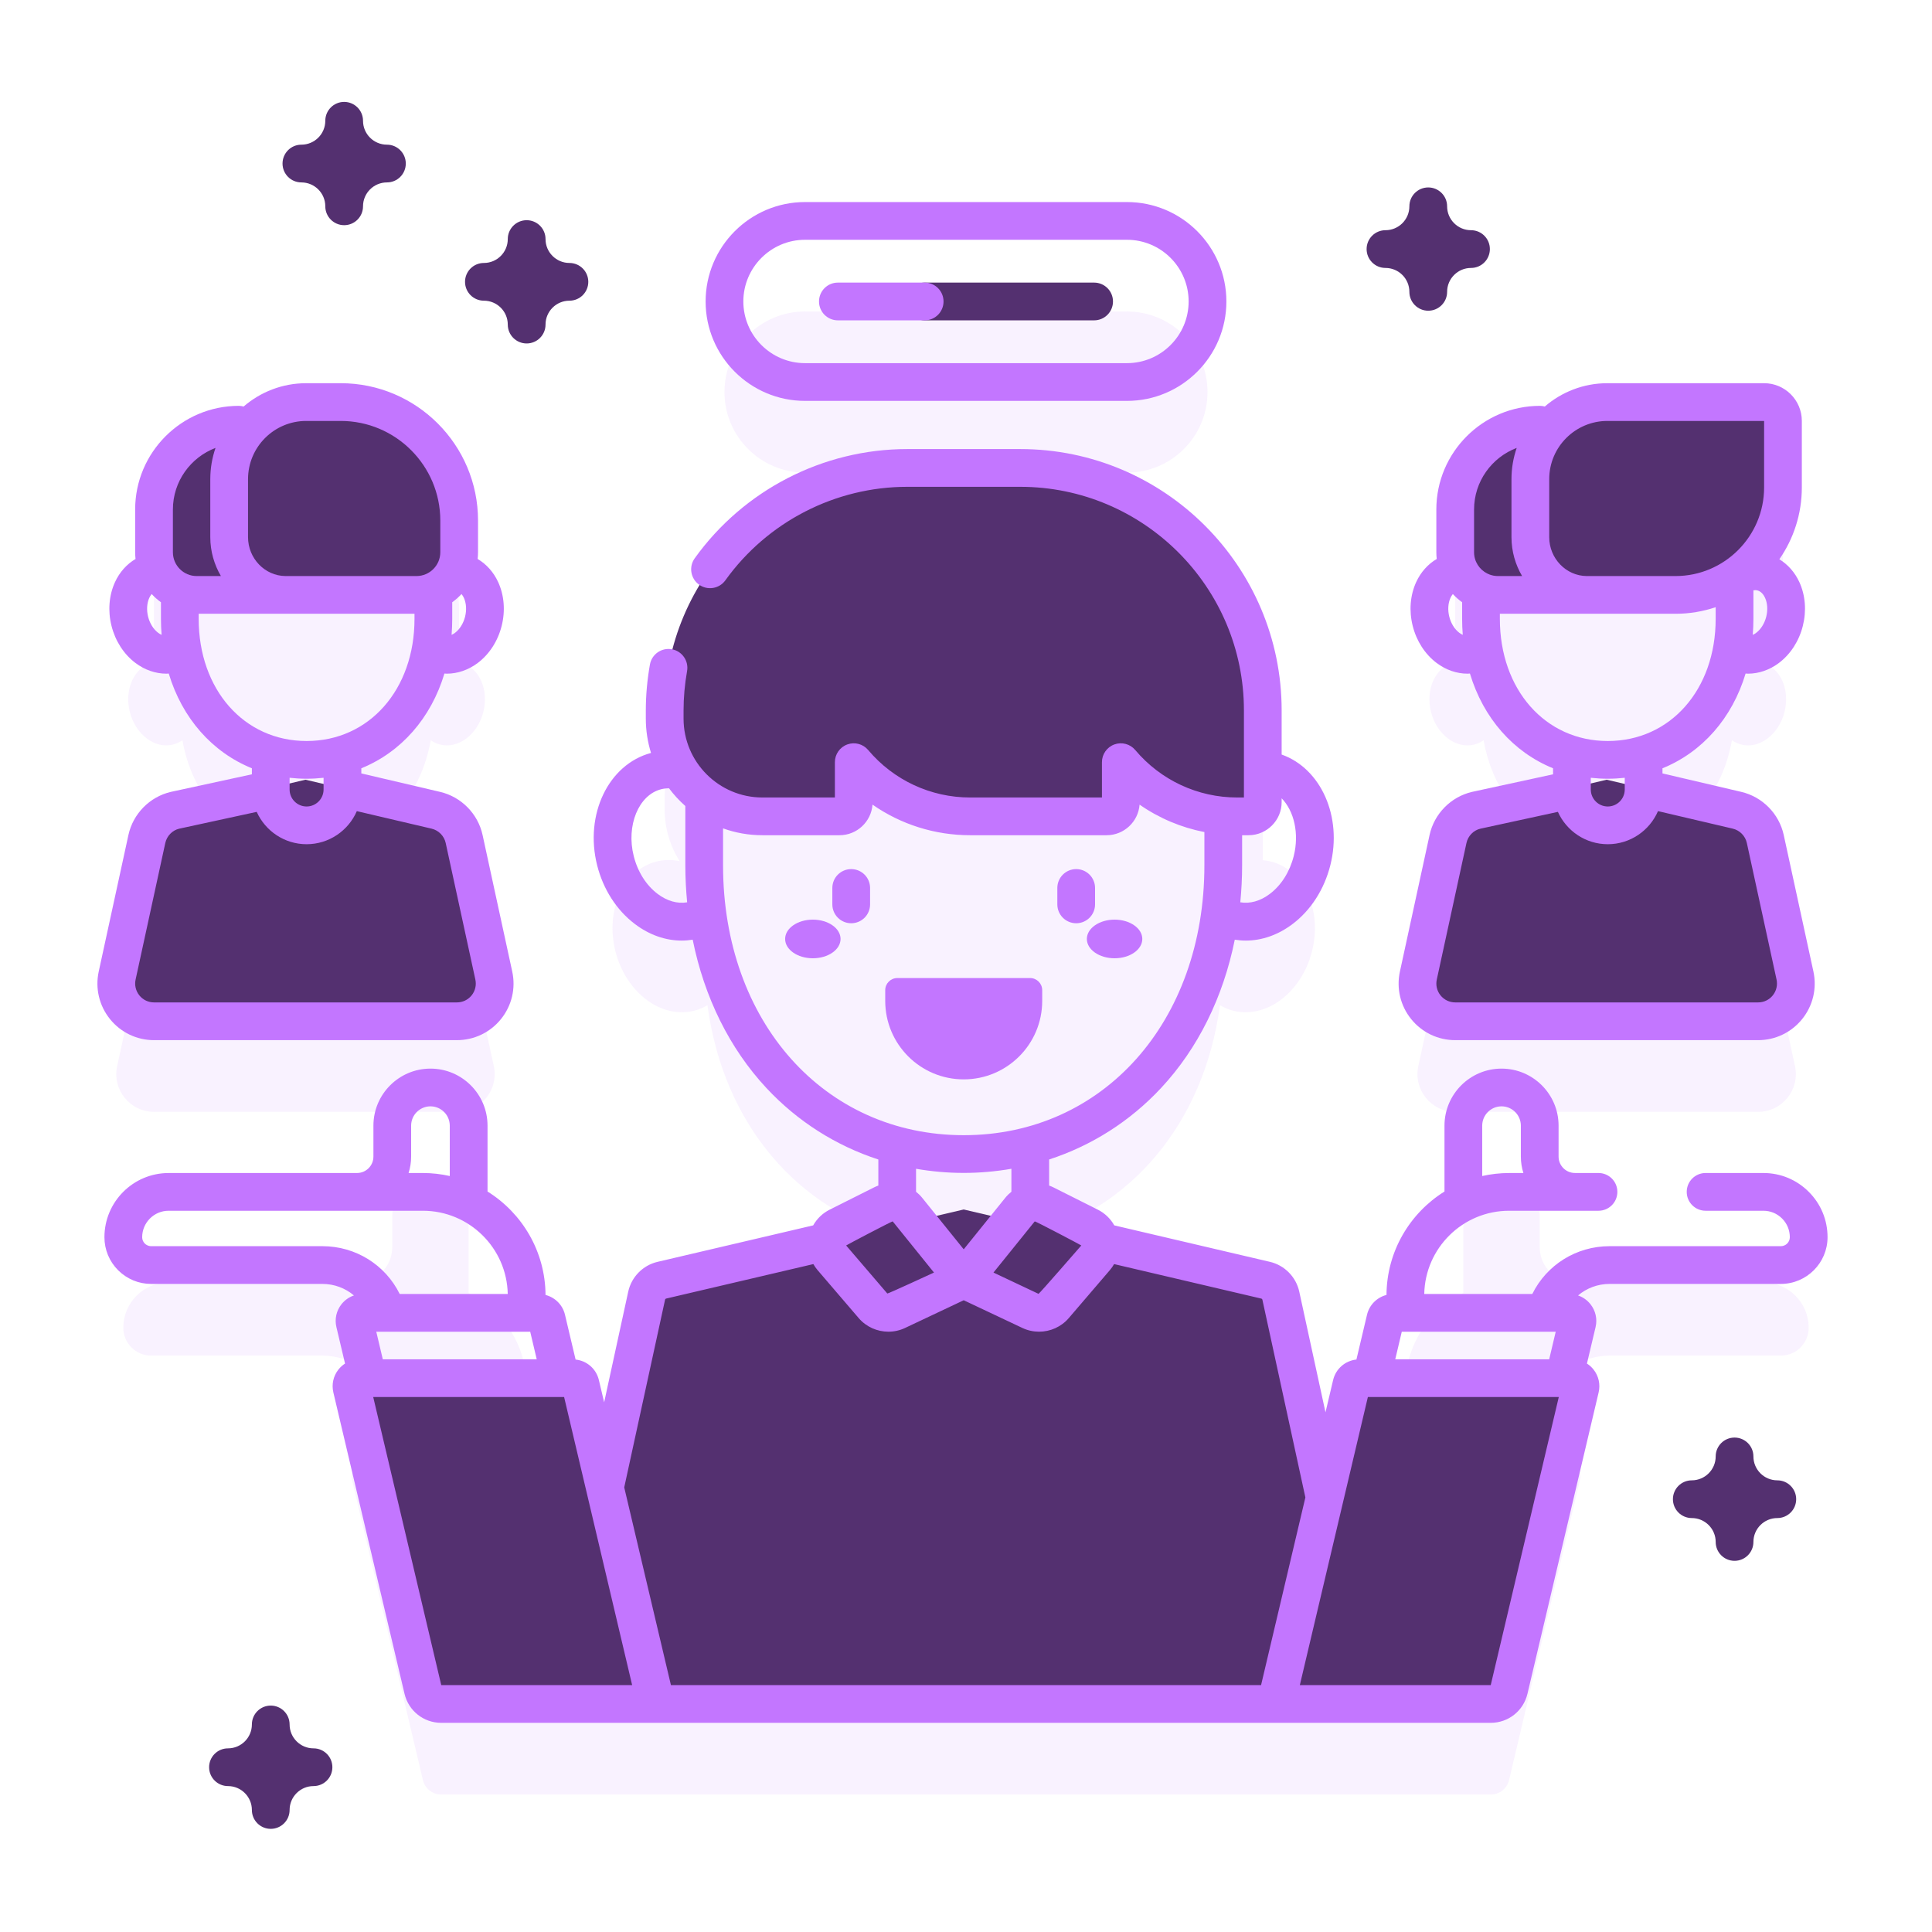 <svg width="110" height="110" viewBox="0 0 110 110" fill="none" xmlns="http://www.w3.org/2000/svg">
<g clip-path="url(#clip0_1_1062)">
<g opacity="0.1">
<path d="M45.835 26.907H64.164C66.697 26.907 68.75 24.854 68.75 22.321C68.75 19.788 66.697 17.735 64.164 17.735H45.835C43.302 17.735 41.249 19.788 41.249 22.321C41.249 24.854 43.303 26.907 45.835 26.907Z" fill="#C376FF"/>
<path d="M100.398 73.016H90.32H89.672C88.564 73.016 87.665 72.117 87.665 71.009V69.246C87.665 68.046 86.692 67.072 85.491 67.072C84.29 67.072 83.317 68.046 83.317 69.246V73.622C81.36 74.586 80.013 76.599 80.013 78.927V79.904H79.326C79.113 79.904 78.927 80.051 78.878 80.259L78.083 83.623H77.396C77.182 83.623 76.997 83.769 76.947 83.977L75.425 90.424L72.924 78.923C72.829 78.489 72.494 78.148 72.061 78.047L62.642 75.84C62.587 75.489 62.373 75.165 62.022 74.988L59.489 73.717C59.224 73.584 58.929 73.566 58.659 73.642V70.371C64.248 68.882 68.538 64.087 69.46 57.23C69.694 57.368 69.945 57.478 70.216 57.546C72.101 58.022 74.109 56.505 74.701 54.16C75.293 51.814 74.244 49.527 72.359 49.051C72.205 49.013 72.051 48.992 71.897 48.979V45.605C71.897 37.98 65.716 31.798 58.091 31.798H51.65C44.025 31.798 37.843 37.98 37.843 45.605V46.072C37.843 47.16 38.157 48.175 38.697 49.032C38.264 48.942 37.82 48.941 37.381 49.051C35.496 49.527 34.448 51.814 35.04 54.16C35.632 56.506 37.639 58.022 39.524 57.546C39.795 57.478 40.046 57.369 40.28 57.231C41.202 64.087 45.492 68.882 51.081 70.371V73.642C50.812 73.566 50.516 73.584 50.251 73.717L47.718 74.989C47.367 75.165 47.153 75.49 47.098 75.841L37.679 78.047C37.247 78.148 36.911 78.489 36.816 78.924L34.44 89.855L33.051 83.977C33.002 83.769 32.817 83.623 32.603 83.623H31.915L31.121 80.259C31.072 80.051 30.886 79.905 30.672 79.905H29.985V78.928C29.985 76.599 28.639 74.586 26.682 73.622V69.246C26.682 68.046 25.709 67.072 24.508 67.072C23.307 67.072 22.334 68.046 22.334 69.246V71.009C22.334 72.117 21.435 73.016 20.326 73.016H19.679H9.601C8.176 73.016 7.021 74.171 7.021 75.596C7.021 76.472 7.73 77.182 8.606 77.182H18.354C20.051 77.182 21.537 78.294 22.029 79.904H20.647C20.35 79.904 20.131 80.182 20.199 80.471L20.943 83.623H20.473C20.176 83.623 19.957 83.9 20.025 84.189L24.078 101.346C24.192 101.831 24.625 102.173 25.123 102.173H84.876C85.374 102.173 85.807 101.831 85.921 101.346L89.974 84.189C90.042 83.9 89.823 83.623 89.525 83.623H89.056L89.8 80.471C89.868 80.182 89.649 79.904 89.352 79.904H87.97C88.462 78.294 89.948 77.182 91.644 77.182H101.393C102.268 77.182 102.978 76.472 102.978 75.596C102.979 74.171 101.824 73.016 100.398 73.016Z" fill="#C376FF"/>
<path d="M9.971 51.289C9.164 51.478 8.538 52.114 8.361 52.925L6.671 60.698C6.38 62.037 7.4 63.303 8.77 63.303H26.015C27.386 63.303 28.406 62.037 28.115 60.698L26.425 52.925C26.248 52.114 25.622 51.478 24.815 51.289L19.497 50.043V48.126C22.03 47.373 23.985 45.212 24.524 42.143C24.684 42.257 24.863 42.342 25.059 42.391C26.094 42.652 27.195 41.82 27.52 40.533C27.845 39.246 27.27 37.991 26.235 37.73C26.119 37.7 26.001 37.687 25.884 37.684C26.048 37.358 26.142 36.99 26.142 36.599V34.793C26.142 31.068 23.123 28.049 19.398 28.049H17.433C16.196 28.049 15.08 28.563 14.283 29.387C14.059 29.355 13.83 29.338 13.598 29.338C10.931 29.338 8.769 31.5 8.769 34.166V36.599C8.769 36.99 8.863 37.358 9.027 37.684C8.91 37.687 8.793 37.7 8.676 37.73C7.642 37.991 7.067 39.246 7.391 40.533C7.716 41.82 8.818 42.652 9.852 42.391C10.048 42.342 10.227 42.257 10.387 42.143C10.927 45.212 12.881 47.373 15.415 48.126V50.014L9.971 51.289Z" fill="#C376FF"/>
<path d="M84.054 51.289C83.247 51.478 82.621 52.114 82.445 52.924L80.754 60.698C80.463 62.037 81.483 63.303 82.854 63.303H100.099C101.469 63.303 102.49 62.037 102.198 60.698L100.508 52.924C100.332 52.114 99.706 51.478 98.899 51.289L93.58 50.043V48.126C96.114 47.372 98.068 45.212 98.608 42.143C98.768 42.257 98.947 42.342 99.143 42.392C100.177 42.653 101.279 41.82 101.604 40.533C101.928 39.246 101.353 37.991 100.319 37.73C99.776 37.593 99.215 37.759 98.757 38.132V38.022C100.418 36.928 101.515 35.047 101.515 32.91V29.123C101.515 28.53 101.034 28.049 100.441 28.049H91.517C90.279 28.049 89.164 28.563 88.366 29.387C88.142 29.355 87.914 29.338 87.681 29.338C85.015 29.338 82.853 31.5 82.853 34.167V36.6C82.853 36.99 82.947 37.358 83.111 37.685C82.993 37.687 82.876 37.701 82.76 37.73C81.725 37.991 81.15 39.246 81.475 40.533C81.799 41.821 82.901 42.653 83.936 42.392C84.131 42.342 84.311 42.257 84.47 42.143C85.01 45.212 86.965 47.373 89.498 48.126V50.014L84.054 51.289Z" fill="#C376FF"/>
</g>
<path d="M77.695 95.714L72.923 73.767C72.828 73.332 72.493 72.991 72.06 72.89L54.869 68.863L37.678 72.89C37.246 72.992 36.91 73.332 36.816 73.767L32.043 95.714C31.898 96.384 32.408 97.016 33.093 97.016H76.645C77.331 97.017 77.841 96.384 77.695 95.714Z" fill="#543070"/>
<path d="M59.29 97.017L56.567 72.842H53.172L50.449 97.017H59.29Z" fill="#543070"/>
<path d="M37.842 40.448V40.915C37.842 43.988 40.333 46.48 43.407 46.48H47.797C48.245 46.48 48.607 46.117 48.607 45.67V43.394C50.195 45.28 52.573 46.48 55.231 46.48H63.003C63.45 46.48 63.813 46.117 63.813 45.67V43.395C65.401 45.28 67.778 46.48 70.437 46.48H71.086C71.533 46.48 71.896 46.117 71.896 45.671V40.448C71.896 32.823 65.714 26.642 58.089 26.642H51.648C44.024 26.641 37.842 32.823 37.842 40.448Z" fill="#543070"/>
<path d="M50.25 68.561L47.717 69.832C47.048 70.168 46.872 71.042 47.359 71.611L49.703 74.346C50.04 74.74 50.6 74.859 51.069 74.637L54.869 72.842L51.663 68.867C51.323 68.445 50.735 68.317 50.25 68.561Z" fill="#543070"/>
<path d="M59.488 68.561L62.021 69.832C62.69 70.168 62.866 71.042 62.379 71.611L60.035 74.345C59.697 74.739 59.138 74.859 58.669 74.637L54.869 72.842L58.075 68.867C58.415 68.445 59.004 68.317 59.488 68.561Z" fill="#543070"/>
<path d="M48.465 52.566C47.871 52.566 47.39 52.085 47.39 51.492V50.557C47.39 49.964 47.871 49.483 48.465 49.483C49.058 49.483 49.539 49.964 49.539 50.557V51.492C49.539 52.086 49.058 52.566 48.465 52.566Z" fill="#C376FF"/>
<path d="M61.274 52.566C60.68 52.566 60.2 52.085 60.2 51.492V50.557C60.2 49.964 60.68 49.483 61.274 49.483C61.867 49.483 62.348 49.964 62.348 50.557V51.492C62.348 52.086 61.867 52.566 61.274 52.566Z" fill="#C376FF"/>
<path d="M59.339 56.377V56.986C59.339 59.454 57.338 61.455 54.87 61.455C52.401 61.455 50.401 59.454 50.401 56.986V56.377C50.401 55.995 50.71 55.686 51.092 55.686H58.648C59.029 55.686 59.339 55.995 59.339 56.377Z" fill="#C376FF"/>
<path d="M63.459 54.56C64.331 54.56 65.038 54.068 65.038 53.46C65.038 52.853 64.331 52.36 63.459 52.36C62.588 52.36 61.881 52.853 61.881 53.46C61.881 54.068 62.588 54.56 63.459 54.56Z" fill="#C376FF"/>
<path d="M46.28 54.56C47.151 54.56 47.858 54.068 47.858 53.46C47.858 52.853 47.151 52.36 46.28 52.36C45.408 52.36 44.702 52.853 44.702 53.46C44.702 54.068 45.408 54.56 46.28 54.56Z" fill="#C376FF"/>
<path d="M33.052 78.821L37.35 97.017H25.123C24.625 97.017 24.192 96.674 24.078 96.19L20.025 79.033C19.957 78.744 20.176 78.466 20.473 78.466H32.603C32.817 78.466 33.002 78.613 33.052 78.821Z" fill="#543070"/>
<path d="M76.947 78.821L72.649 97.017H84.876C85.374 97.017 85.806 96.674 85.921 96.189L89.974 79.032C90.042 78.743 89.823 78.466 89.525 78.466H77.395C77.182 78.466 76.996 78.613 76.947 78.821Z" fill="#543070"/>
<path d="M28.115 55.542L26.425 47.768C26.248 46.958 25.622 46.322 24.815 46.133L17.393 44.394L9.971 46.133C9.164 46.322 8.538 46.958 8.361 47.768L6.671 55.542C6.38 56.881 7.4 58.147 8.77 58.147H26.016C27.386 58.147 28.406 56.881 28.115 55.542Z" fill="#543070"/>
<path d="M13.598 24.181C16.265 24.181 18.427 26.343 18.427 29.01V30.583C18.427 32.363 17.011 33.856 15.23 33.872C15.217 33.872 15.204 33.872 15.191 33.872H11.198C9.857 33.872 8.77 32.785 8.77 31.443V29.01C8.77 26.343 10.931 24.181 13.598 24.181Z" fill="#543070"/>
<path d="M19.399 22.892H17.434C15.011 22.892 13.048 24.856 13.048 27.279V30.583C13.048 32.363 14.464 33.856 16.244 33.872C16.257 33.872 16.27 33.872 16.283 33.872H23.714C25.055 33.872 26.142 32.785 26.142 31.443V29.637C26.143 25.912 23.123 22.892 19.399 22.892Z" fill="#543070"/>
<path d="M102.199 55.542L100.509 47.768C100.333 46.958 99.706 46.322 98.899 46.133L91.477 44.394L84.055 46.133C83.248 46.322 82.622 46.958 82.446 47.768L80.755 55.542C80.464 56.881 81.484 58.147 82.855 58.147H100.1C101.47 58.147 102.49 56.881 102.199 55.542Z" fill="#543070"/>
<path d="M87.681 24.182C90.348 24.182 92.51 26.344 92.51 29.011V30.583C92.51 32.364 91.094 33.856 89.313 33.872C89.3 33.872 89.287 33.872 89.275 33.872H85.282C83.94 33.872 82.853 32.785 82.853 31.443V29.011C82.853 26.344 85.014 24.182 87.681 24.182Z" fill="#543070"/>
<path d="M100.441 22.892H91.517C89.095 22.892 87.131 24.856 87.131 27.279V30.583C87.131 32.363 88.547 33.856 90.328 33.872C90.341 33.872 90.354 33.872 90.367 33.872H95.396C98.776 33.872 101.515 31.133 101.515 27.753V23.967C101.515 23.373 101.035 22.892 100.441 22.892Z" fill="#543070"/>
<path d="M62.294 18.239H52.647C52.053 18.239 51.572 17.758 51.572 17.165C51.572 16.571 52.053 16.09 52.647 16.09H62.294C62.888 16.09 63.369 16.571 63.369 17.165C63.369 17.758 62.888 18.239 62.294 18.239Z" fill="#543070"/>
<path d="M102.984 67.859C102.295 67.167 101.377 66.786 100.398 66.786H97.109C96.516 66.786 96.035 67.267 96.035 67.861C96.035 68.454 96.516 68.935 97.109 68.935H100.398C100.801 68.935 101.179 69.091 101.465 69.378C101.748 69.66 101.905 70.038 101.905 70.441C101.905 70.723 101.675 70.952 101.393 70.952H91.646C89.743 70.952 88.061 72.019 87.242 73.674H81.091C81.142 71.052 83.29 68.935 85.924 68.935H91.012C91.605 68.935 92.086 68.454 92.086 67.861C92.086 67.267 91.605 66.786 91.012 66.786H89.681C89.678 66.786 89.675 66.785 89.673 66.785C89.158 66.785 88.739 66.367 88.739 65.853V64.09C88.739 62.299 87.282 60.842 85.491 60.842C83.7 60.842 82.243 62.299 82.243 64.09V67.84C80.273 69.067 78.956 71.246 78.941 73.728C78.4 73.868 77.966 74.29 77.832 74.856L77.229 77.406C76.587 77.475 76.054 77.933 75.902 78.574L75.468 80.411L73.974 73.538C73.792 72.703 73.137 72.038 72.305 71.844L63.443 69.768C63.229 69.388 62.907 69.075 62.504 68.872L59.971 67.601C59.894 67.562 59.814 67.53 59.734 67.501V66.016C62.149 65.229 64.33 63.851 66.105 61.948C68.21 59.691 69.642 56.777 70.303 53.502C70.511 53.535 70.72 53.553 70.929 53.553C71.85 53.553 72.77 53.232 73.591 52.612C74.633 51.826 75.397 50.638 75.743 49.266C76.443 46.492 75.209 43.754 72.972 42.961V40.449C72.972 32.243 66.297 25.568 58.091 25.568H51.651C46.869 25.568 42.346 27.893 39.553 31.788C39.208 32.27 39.318 32.941 39.8 33.287C40.283 33.633 40.954 33.522 41.3 33.04C43.69 29.707 47.559 27.717 51.651 27.717H58.091C65.112 27.717 70.824 33.428 70.824 40.449V45.406H70.439C68.198 45.406 66.083 44.421 64.636 42.703C64.346 42.358 63.87 42.231 63.446 42.386C63.022 42.541 62.74 42.944 62.74 43.395V45.406H55.233C52.992 45.406 50.877 44.421 49.43 42.703C49.14 42.358 48.665 42.231 48.241 42.386C47.816 42.541 47.535 42.944 47.535 43.395V45.406H43.408C40.933 45.406 38.919 43.392 38.919 40.916V40.449C38.919 39.714 38.986 38.96 39.119 38.21C39.223 37.626 38.833 37.069 38.249 36.965C37.664 36.862 37.107 37.251 37.004 37.835C36.849 38.709 36.77 39.588 36.77 40.449V40.916C36.77 41.596 36.875 42.251 37.066 42.869C34.644 43.517 33.269 46.372 33.999 49.267C34.345 50.638 35.109 51.826 36.151 52.612C36.972 53.233 37.892 53.553 38.813 53.553C39.022 53.553 39.231 53.535 39.439 53.502C40.1 56.777 41.533 59.691 43.638 61.949C45.413 63.852 47.593 65.23 50.009 66.017V67.501C49.928 67.53 49.849 67.563 49.771 67.602L47.238 68.873C46.835 69.075 46.513 69.388 46.299 69.768L37.435 71.845C36.605 72.039 35.951 72.704 35.769 73.539L34.398 79.842L34.098 78.575C33.947 77.934 33.413 77.476 32.772 77.407L32.168 74.856C32.034 74.29 31.601 73.869 31.06 73.729C31.045 71.246 29.727 69.068 27.758 67.84V64.09C27.758 62.299 26.301 60.842 24.51 60.842C22.718 60.842 21.261 62.299 21.261 64.09V65.853C21.261 66.367 20.843 66.786 20.328 66.786C20.325 66.786 20.322 66.787 20.32 66.787H9.601C7.586 66.787 5.946 68.426 5.946 70.441C5.946 71.152 6.223 71.82 6.728 72.325C7.232 72.825 7.899 73.101 8.606 73.101H18.354C19.034 73.101 19.663 73.343 20.151 73.757C19.875 73.851 19.629 74.022 19.442 74.258C19.15 74.629 19.045 75.104 19.154 75.561L19.645 77.635C19.504 77.726 19.377 77.84 19.27 77.975C18.977 78.345 18.872 78.821 18.98 79.28L23.032 96.437C23.262 97.411 24.122 98.091 25.123 98.091H84.876C85.877 98.091 86.737 97.411 86.967 96.437L91.019 79.28C91.128 78.821 91.022 78.345 90.729 77.975C90.622 77.84 90.495 77.726 90.354 77.635L90.845 75.563C90.954 75.104 90.849 74.629 90.556 74.258C90.37 74.023 90.124 73.851 89.849 73.757C90.336 73.343 90.965 73.101 91.645 73.101H101.393C102.859 73.101 104.053 71.908 104.053 70.441C104.053 69.462 103.672 68.544 102.984 67.859ZM84.391 64.09C84.391 63.484 84.885 62.99 85.491 62.99C86.097 62.99 86.591 63.484 86.591 64.09V65.853C86.591 66.178 86.642 66.492 86.736 66.787H85.924C85.397 66.787 84.885 66.847 84.391 66.958V64.09H84.391ZM70.721 49.266V47.554H71.088C72.126 47.554 72.972 46.709 72.972 45.67V45.453C73.675 46.167 73.984 47.454 73.66 48.74C73.433 49.639 72.949 50.405 72.296 50.897C71.759 51.303 71.169 51.467 70.618 51.373C70.684 50.682 70.721 49.98 70.721 49.266ZM37.445 50.897C36.792 50.405 36.308 49.639 36.082 48.741C35.643 47.003 36.359 45.261 37.644 44.936C37.79 44.899 37.94 44.883 38.091 44.883C38.365 45.25 38.677 45.588 39.02 45.891V49.266C39.02 49.98 39.057 50.682 39.123 51.374C38.572 51.467 37.982 51.303 37.445 50.897ZM79.811 75.823H88.576L88.204 77.392H79.44L79.811 75.823ZM61.565 70.912C61.565 70.912 59.16 73.681 59.129 73.666L56.564 72.454L58.913 69.542C58.935 69.513 61.572 70.903 61.565 70.912ZM54.87 71.131L52.501 68.193C52.398 68.065 52.281 67.953 52.156 67.853V66.546C53.041 66.698 53.947 66.781 54.87 66.781C55.794 66.781 56.7 66.698 57.585 66.546V67.853C57.46 67.953 57.344 68.065 57.24 68.193L54.87 71.131ZM41.168 49.266V47.164C41.868 47.416 42.622 47.554 43.408 47.554H47.799C48.79 47.554 49.604 46.785 49.677 45.812C51.291 46.937 53.222 47.554 55.232 47.554H63.005C63.995 47.554 64.81 46.785 64.883 45.812C65.989 46.583 67.245 47.115 68.573 47.374V49.266C68.573 58.17 62.81 64.633 54.87 64.633C46.931 64.632 41.168 58.17 41.168 49.266ZM50.828 69.542L53.177 72.454C53.177 72.454 50.542 73.673 50.52 73.647L48.176 70.912C48.169 70.903 50.806 69.513 50.828 69.542ZM30.188 75.823L30.559 77.392H21.795L21.424 75.823H30.188ZM23.408 65.853V64.09C23.408 63.483 23.902 62.99 24.508 62.99C25.115 62.99 25.608 63.483 25.608 64.09V66.958C25.114 66.847 24.602 66.786 24.075 66.786H23.263C23.357 66.492 23.408 66.178 23.408 65.853ZM18.354 70.952H8.606C8.423 70.952 8.299 70.857 8.244 70.803C8.148 70.706 8.095 70.578 8.095 70.441C8.095 69.611 8.771 68.935 9.601 68.935H24.075C26.709 68.935 28.857 71.052 28.909 73.674H22.758C21.939 72.019 20.257 70.952 18.354 70.952ZM25.123 95.943L21.249 79.54H32.118L35.992 95.943H25.123ZM38.2 95.943L35.541 84.686L37.867 73.995C37.873 73.966 37.896 73.943 37.924 73.936L46.309 71.972C46.377 72.09 46.454 72.204 46.545 72.31L48.889 75.045C49.321 75.55 49.946 75.821 50.582 75.821C50.903 75.821 51.226 75.752 51.529 75.609L54.87 74.031L58.212 75.609C58.515 75.752 58.839 75.821 59.159 75.821C59.795 75.821 60.42 75.55 60.853 75.045L63.196 72.31C63.287 72.204 63.364 72.09 63.432 71.972L71.817 73.937C71.846 73.944 71.868 73.966 71.874 73.995L74.323 85.258L71.8 95.943H38.2V95.943ZM84.876 95.943H74.007L77.881 79.54H88.751L84.876 95.943Z" fill="#C376FF"/>
<path d="M8.77 59.222H26.015C26.995 59.222 27.91 58.784 28.525 58.02C29.14 57.257 29.373 56.27 29.164 55.313L27.476 47.54C27.213 46.332 26.264 45.369 25.06 45.087L20.572 44.035V43.743C22.838 42.821 24.541 40.887 25.304 38.348C25.349 38.35 25.395 38.356 25.44 38.356C26.054 38.356 26.672 38.145 27.204 37.744C27.863 37.246 28.346 36.498 28.562 35.639C28.779 34.781 28.709 33.894 28.364 33.143C28.103 32.573 27.692 32.119 27.195 31.825C27.209 31.699 27.217 31.572 27.217 31.443V29.636C27.217 25.325 23.71 21.818 19.399 21.818H17.434C16.073 21.818 14.828 22.32 13.87 23.146C13.783 23.123 13.693 23.107 13.598 23.107C10.344 23.107 7.695 25.755 7.695 29.01V31.443C7.695 31.572 7.704 31.699 7.717 31.825C7.22 32.119 6.809 32.573 6.548 33.143C6.204 33.894 6.133 34.781 6.35 35.639C6.567 36.499 7.049 37.246 7.709 37.744C8.24 38.145 8.859 38.356 9.472 38.356C9.517 38.356 9.563 38.35 9.608 38.348C10.372 40.887 12.074 42.822 14.341 43.743V44.086L9.726 45.087C8.522 45.369 7.575 46.332 7.312 47.54L5.621 55.314C5.413 56.272 5.647 57.26 6.263 58.023C6.877 58.785 7.791 59.222 8.77 59.222ZM25.748 35.233V34.289C25.94 34.152 26.117 33.995 26.277 33.822C26.339 33.898 26.384 33.978 26.411 34.038C26.55 34.342 26.575 34.733 26.479 35.114C26.383 35.495 26.175 35.828 25.909 36.029C25.861 36.066 25.792 36.11 25.712 36.146C25.735 35.847 25.748 35.543 25.748 35.233ZM9.004 36.029C8.737 35.828 8.529 35.495 8.433 35.114C8.338 34.733 8.362 34.341 8.501 34.038C8.529 33.978 8.573 33.898 8.635 33.822C8.796 33.994 8.972 34.152 9.164 34.289V35.233C9.164 35.543 9.177 35.847 9.201 36.146C9.12 36.11 9.052 36.066 9.004 36.029ZM14.122 27.279C14.122 25.452 15.607 23.967 17.434 23.967H19.399C22.525 23.967 25.069 26.51 25.069 29.637V31.443C25.069 32.19 24.461 32.798 23.714 32.798H16.254C15.078 32.787 14.122 31.793 14.122 30.582V27.279ZM9.844 31.443V29.01C9.844 27.408 10.855 26.04 12.271 25.502C12.079 26.06 11.973 26.657 11.973 27.279V30.582C11.973 31.39 12.197 32.147 12.578 32.798H11.198C10.451 32.798 9.844 32.19 9.844 31.443ZM11.312 35.233V34.946H23.6V35.233C23.6 39.264 21.016 42.19 17.456 42.19C13.896 42.19 11.312 39.264 11.312 35.233ZM18.423 44.284V44.951C18.423 45.484 17.989 45.918 17.456 45.918C16.923 45.918 16.489 45.484 16.489 44.951V44.284C16.805 44.319 17.127 44.338 17.456 44.338C17.785 44.338 18.107 44.319 18.423 44.284ZM7.721 55.77L9.411 47.997C9.499 47.594 9.815 47.273 10.199 47.183L14.616 46.224C15.104 47.308 16.192 48.066 17.456 48.066C18.736 48.066 19.838 47.289 20.316 46.183L24.569 47.179C24.972 47.273 25.288 47.594 25.376 47.996L27.065 55.771C27.134 56.089 27.057 56.418 26.852 56.673C26.646 56.927 26.342 57.073 26.015 57.073H8.77C8.444 57.073 8.14 56.928 7.935 56.674C7.73 56.419 7.651 56.089 7.721 55.77Z" fill="#C376FF"/>
<path d="M82.854 59.222H100.1C101.079 59.222 101.992 58.784 102.607 58.022C103.222 57.259 103.456 56.272 103.248 55.313L101.558 47.54C101.295 46.332 100.347 45.369 99.144 45.087L94.655 44.035V43.743C96.921 42.822 98.624 40.887 99.387 38.348C99.433 38.35 99.478 38.356 99.524 38.356C100.137 38.356 100.755 38.145 101.287 37.744C101.946 37.246 102.429 36.499 102.645 35.639C102.862 34.781 102.792 33.894 102.448 33.143C102.192 32.584 101.792 32.138 101.309 31.843C102.115 30.681 102.589 29.272 102.589 27.753V23.966C102.589 22.782 101.625 21.818 100.441 21.818H91.517C90.156 21.818 88.911 22.32 87.954 23.146C87.867 23.123 87.776 23.107 87.682 23.107C84.427 23.107 81.779 25.755 81.779 29.01V31.443C81.779 31.572 81.787 31.699 81.801 31.825C81.303 32.119 80.892 32.573 80.631 33.143C80.287 33.894 80.217 34.781 80.434 35.639C80.65 36.499 81.133 37.246 81.792 37.744C82.324 38.145 82.942 38.356 83.555 38.356C83.601 38.356 83.646 38.35 83.692 38.348C84.455 40.887 86.158 42.822 88.424 43.743V44.086L83.81 45.087C82.605 45.369 81.657 46.332 81.394 47.54L79.706 55.312C79.497 56.27 79.729 57.256 80.344 58.02C80.959 58.784 81.874 59.222 82.854 59.222ZM83.087 36.029C82.821 35.828 82.613 35.495 82.517 35.114C82.421 34.733 82.445 34.341 82.585 34.038C82.612 33.978 82.656 33.898 82.718 33.822C82.878 33.995 83.056 34.151 83.247 34.289V35.233C83.247 35.542 83.26 35.846 83.284 36.145C83.204 36.11 83.135 36.066 83.087 36.029ZM100.495 34.038C100.634 34.342 100.658 34.733 100.562 35.114C100.466 35.495 100.258 35.828 99.992 36.029C99.944 36.066 99.876 36.11 99.795 36.146C99.819 35.847 99.832 35.542 99.832 35.233V33.611C99.903 33.598 99.979 33.596 100.056 33.615C100.297 33.676 100.434 33.906 100.495 34.038ZM88.206 27.279C88.206 25.452 89.691 23.967 91.517 23.967H100.441V27.753C100.441 30.535 98.178 32.798 95.397 32.798L90.338 32.798C89.162 32.787 88.206 31.793 88.206 30.582V27.279ZM84.811 32.712C84.768 32.689 84.724 32.67 84.677 32.653C84.233 32.43 83.927 31.972 83.927 31.443V29.01C83.927 27.408 84.939 26.04 86.355 25.502C86.163 26.06 86.057 26.657 86.057 27.279V30.582C86.057 31.39 86.28 32.147 86.662 32.798H85.282C85.116 32.798 84.958 32.766 84.811 32.712ZM85.396 35.233V34.946H95.396C96.196 34.946 96.965 34.813 97.683 34.571V35.233C97.683 39.264 95.1 42.19 91.54 42.19C87.98 42.19 85.396 39.264 85.396 35.233ZM92.506 44.284V44.951C92.506 45.484 92.073 45.918 91.54 45.918C91.007 45.918 90.573 45.484 90.573 44.951V44.284C90.889 44.319 91.211 44.338 91.54 44.338C91.869 44.338 92.191 44.319 92.506 44.284ZM81.805 55.77L83.494 47.997C83.581 47.594 83.898 47.273 84.283 47.183L88.7 46.224C89.188 47.308 90.276 48.066 91.54 48.066C92.82 48.066 93.922 47.289 94.4 46.182L98.654 47.179C99.055 47.273 99.371 47.594 99.458 47.996L101.149 55.769C101.218 56.089 101.14 56.419 100.934 56.674C100.73 56.928 100.425 57.073 100.1 57.073H82.854C82.527 57.073 82.223 56.927 82.017 56.672C81.813 56.418 81.735 56.089 81.805 55.77Z" fill="#C376FF"/>
<path d="M45.836 22.825H64.164C67.285 22.825 69.825 20.286 69.825 17.165C69.825 14.043 67.285 11.504 64.164 11.504H45.836C42.714 11.504 40.175 14.043 40.175 17.165C40.175 20.286 42.714 22.825 45.836 22.825ZM45.836 13.652H64.164C66.101 13.652 67.676 15.228 67.676 17.164C67.676 19.101 66.101 20.676 64.164 20.676H45.836C43.899 20.676 42.323 19.101 42.323 17.164C42.323 15.228 43.899 13.652 45.836 13.652Z" fill="#C376FF"/>
<path d="M47.705 18.239H52.647C53.24 18.239 53.721 17.758 53.721 17.165C53.721 16.571 53.24 16.09 52.647 16.09H47.705C47.111 16.09 46.631 16.571 46.631 17.165C46.631 17.758 47.111 18.239 47.705 18.239Z" fill="#C376FF"/>
<path d="M29.986 19.555C29.392 19.555 28.911 19.074 28.911 18.481C28.911 17.731 28.301 17.12 27.551 17.12C26.957 17.12 26.477 16.64 26.477 16.046C26.477 15.453 26.957 14.972 27.551 14.972C28.301 14.972 28.911 14.362 28.911 13.611C28.911 13.018 29.392 12.537 29.986 12.537C30.579 12.537 31.06 13.018 31.06 13.611C31.06 14.362 31.67 14.972 32.421 14.972C33.014 14.972 33.495 15.453 33.495 16.046C33.495 16.64 33.014 17.12 32.421 17.12C31.67 17.12 31.06 17.731 31.06 18.481C31.06 19.074 30.579 19.555 29.986 19.555Z" fill="#543070"/>
<path d="M19.595 12.821C19.002 12.821 18.521 12.339 18.521 11.746C18.521 10.996 17.91 10.386 17.16 10.386C16.567 10.386 16.086 9.905 16.086 9.312C16.086 8.718 16.567 8.237 17.16 8.237C17.91 8.237 18.521 7.627 18.521 6.877C18.521 6.284 19.002 5.802 19.595 5.802C20.188 5.802 20.669 6.284 20.669 6.877C20.669 7.627 21.28 8.237 22.03 8.237C22.623 8.237 23.104 8.718 23.104 9.312C23.104 9.905 22.623 10.386 22.03 10.386C21.28 10.386 20.669 10.996 20.669 11.746C20.669 12.34 20.188 12.821 19.595 12.821Z" fill="#543070"/>
<path d="M15.415 104.127C14.822 104.127 14.341 103.646 14.341 103.053C14.341 102.303 13.73 101.692 12.98 101.692C12.387 101.692 11.906 101.211 11.906 100.618C11.906 100.025 12.387 99.544 12.98 99.544C13.73 99.544 14.341 98.933 14.341 98.183C14.341 97.59 14.822 97.109 15.415 97.109C16.008 97.109 16.489 97.59 16.489 98.183C16.489 98.933 17.1 99.544 17.85 99.544C18.444 99.544 18.924 100.025 18.924 100.618C18.924 101.211 18.444 101.692 17.85 101.692C17.1 101.692 16.489 102.303 16.489 103.053C16.489 103.646 16.008 104.127 15.415 104.127Z" fill="#543070"/>
<path d="M81.318 17.691C80.725 17.691 80.244 17.209 80.244 16.616C80.244 15.866 79.634 15.256 78.883 15.256C78.29 15.256 77.809 14.775 77.809 14.181C77.809 13.588 78.29 13.107 78.883 13.107C79.634 13.107 80.244 12.497 80.244 11.747C80.244 11.153 80.725 10.672 81.318 10.672C81.912 10.672 82.393 11.153 82.393 11.747C82.393 12.497 83.003 13.107 83.753 13.107C84.347 13.107 84.827 13.588 84.827 14.181C84.827 14.775 84.347 15.256 83.753 15.256C83.003 15.256 82.393 15.866 82.393 16.616C82.393 17.21 81.912 17.691 81.318 17.691Z" fill="#543070"/>
<path d="M98.758 88.867C98.164 88.867 97.684 88.386 97.684 87.793C97.684 87.042 97.073 86.432 96.323 86.432C95.73 86.432 95.249 85.951 95.249 85.358C95.249 84.764 95.73 84.284 96.323 84.284C97.073 84.284 97.684 83.673 97.684 82.923C97.684 82.33 98.164 81.849 98.758 81.849C99.351 81.849 99.832 82.33 99.832 82.923C99.832 83.673 100.442 84.284 101.193 84.284C101.786 84.284 102.267 84.764 102.267 85.358C102.267 85.951 101.786 86.432 101.193 86.432C100.442 86.432 99.832 87.042 99.832 87.793C99.832 88.386 99.351 88.867 98.758 88.867Z" fill="#543070"/>
</g>
<defs>
<clipPath id="clip0_1_1062">
<rect width="110" height="110" fill="white"/>
</clipPath>
</defs>
</svg>
